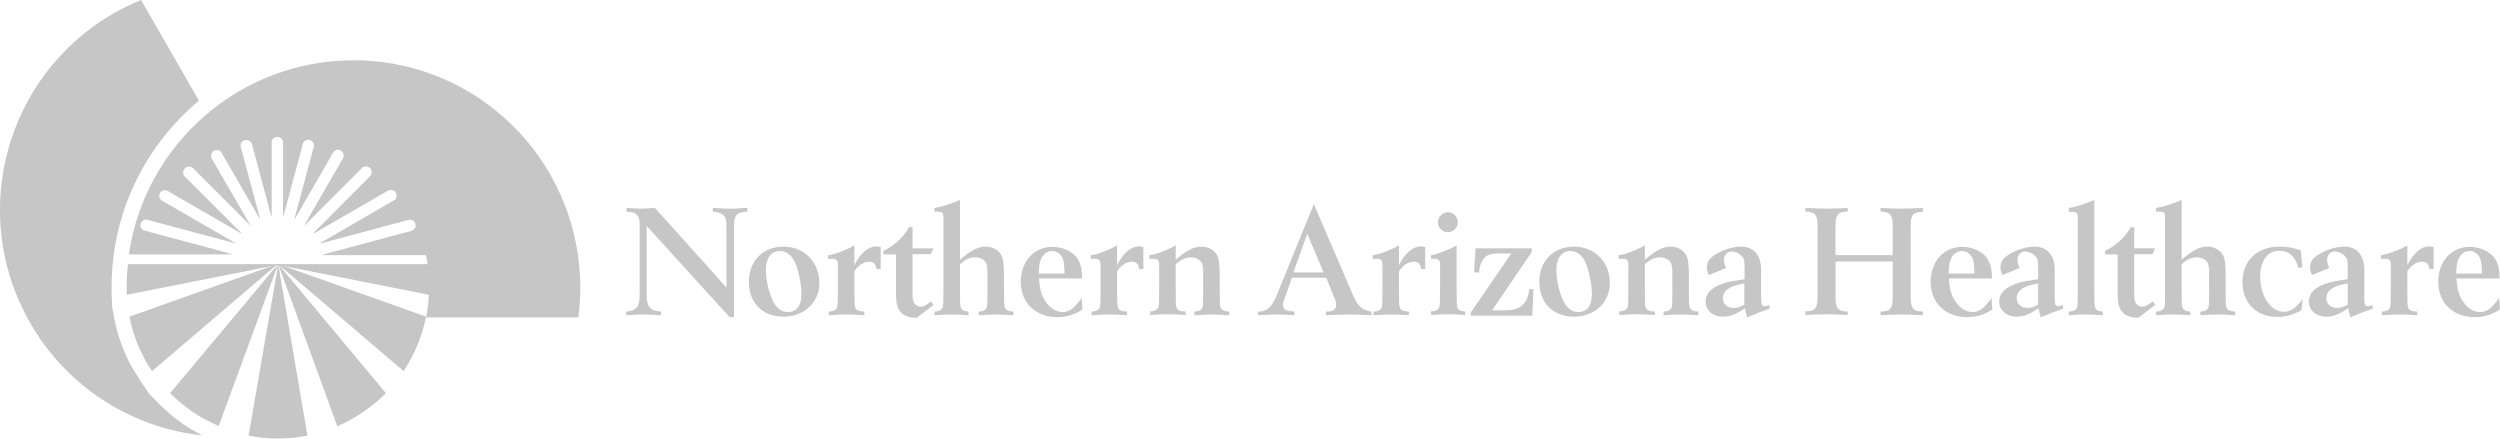 <?xml version="1.0" encoding="UTF-8"?>
<svg xmlns="http://www.w3.org/2000/svg" version="1.1" id="Layer_1" x="0" y="0" viewBox="0 0 1027.9 180.3" xml:space="preserve"> <style> .st1{fill:#c6c6c6} </style> <g id="LOGO"> <path d="M306.9 85.5c-3.8.2-5.4.3-6.9.3-1.6 0-3.1-.1-6.9-.3V87c2.4.3 3.9.8 4.7 1.8.7.9.9 1.6.9 4.4v25l-29.4-32.7c-3.2.2-4.6.3-5.9.3s-2.7-.1-5.8-.3V87l.5.1c2.2.1 3.1.4 4 1.5.7 1 .9 1.5.9 4.5v27.6c0 3.2-.3 4.4-1 5.4-1 1.3-2.2 1.8-4.5 2v1.5c3.9-.2 5.5-.3 7.1-.3 1.7 0 3.2.1 7.2.3v-1.5c-2.4-.2-3.5-.5-4.4-1.5-1.2-1.2-1.5-2.5-1.5-5.9V92.9l34.1 37.5h1.8V92.9c0-4.5 1-5.6 5.5-5.9v-1.5h-.4zm15.3 15.9c-8.5 0-14.3 5.9-14.3 14.5 0 8.7 5.7 14.3 14.3 14.3 8.5 0 14.7-5.9 14.7-13.8 0-8.6-6.2-15-14.7-15zm-1.6 1.8c2.8 0 5.2 1.9 6.5 5.2 1.4 3.4 2.4 8.8 2.4 12.5 0 4.8-1.9 7.4-5.6 7.4-2 0-3.6-.9-5-2.7-2.2-3-4-9.4-4-14.9.1-4.7 2.2-7.5 5.7-7.5zm30.7-2.3c-3.5 2-8.6 3.9-10.8 4v1.6l.8-.1h.8c1.1 0 1.5.1 2 .7.3.5.4.7.4 2.5v10.2c0 4.4-.1 5.6-.2 6.3-.4 1.3-1.3 1.9-3.5 2v1.5c4-.2 5.6-.3 7.3-.3 1.7 0 3.3.1 7.3.3v-1.5c-2.4-.1-3.4-.5-3.8-1.8-.2-.7-.3-1.8-.3-6.5v-8.2c1.4-2.4 3.8-4 6.1-4 1.8 0 2.7.9 3 3h1.7v-9c-.8-.2-1.1-.3-1.7-.3-3.4 0-6.6 2.7-9.1 7.7v-8.1zm32.5 1.2h-8.6v-8.7h-1.4c-2.4 4.2-6 7.5-10.6 9.8v1.4h5.2v15.5c0 4.2.3 5.9 1.5 7.7 1.2 1.8 3.6 2.8 6.4 2.8h.7l6.8-5.2-1-1.5c-2.4 1.9-3.1 2.2-4.3 2.2-1.1 0-2.4-.8-2.8-1.8-.4-.9-.5-1.6-.5-4.5v-15.3h7.5l1.1-2.4zm10.9-19.9c-4.5 1.9-8.1 3-10.5 3.3V87c3.6 0 3.7.1 3.7 3.3v29.5c0 4.4-.1 5.6-.2 6.3-.4 1.3-1.4 1.9-3.5 2v1.5c3.8-.2 5.4-.3 7-.3s3.2.1 7 .3v-1.5c-1.9-.1-2.8-.7-3.2-1.8-.2-.7-.3-1.8-.3-6.5v-11.2c2.7-2.2 4.2-2.8 6.3-2.8 2 0 3.9 1 4.5 2.5.3.7.5 2 .5 3.6v7.9c0 4.4-.1 5.6-.2 6.3-.4 1.3-1.3 1.9-3.4 2v1.5c3.8-.2 5.4-.3 7.1-.3s3.2.1 7.2.3v-1.5c-2.2-.1-3.1-.6-3.6-1.8-.2-.7-.3-1.7-.3-6.5v-6.3c0-3.7-.2-5.9-.6-7.4-.8-2.8-3.6-4.7-6.9-4.7-3.2 0-6.1 1.5-10.6 5.4V82.2zm50 40.3c-2.6 3.9-5 5.8-7.7 5.8-2.5 0-5-1.4-6.8-3.9-1.9-2.5-2.7-5.3-3-9.9h17.7c0-3.3-.3-5.1-1.3-7.1-1.7-3.6-6.1-5.9-10.9-5.9-7.6 0-13 6-13 14.4 0 8.6 6.1 14.5 15 14.5 3.9 0 7.1-1 10.4-3.2l-.4-4.7zm-17.6-10c.1-3 .3-4.6.9-5.9.9-2.2 2.6-3.4 4.6-3.4 1.7 0 3.1.9 4 2.4.8 1.4 1 2.8 1.1 6.9h-10.6zm32.2-11.6c-3.5 2-8.6 3.9-10.8 4v1.6l.8-.1h.8c1.1 0 1.5.1 2 .7.3.5.4.7.4 2.5v10.2c0 4.4-.1 5.6-.2 6.3-.4 1.3-1.3 1.9-3.5 2v1.5c4-.2 5.6-.3 7.3-.3 1.7 0 3.3.1 7.3.3v-1.5c-2.4-.1-3.4-.5-3.8-1.8-.2-.7-.3-1.8-.3-6.5v-8.2c1.4-2.4 3.8-4 6.1-4 1.8 0 2.7.9 3 3h1.7v-9c-.8-.2-1.1-.3-1.7-.3-3.4 0-6.6 2.7-9.1 7.7v-8.1zm24.1 0c-3.5 2-8.6 3.9-10.8 4v1.6l.8-.1h.8c1.1 0 1.5.1 2 .7.3.5.4.7.4 2.4v10.2c0 4.4-.1 5.6-.2 6.3-.4 1.3-1.3 1.9-3.5 2v1.5c4-.2 5.6-.3 7.3-.3s3.3.1 7.3.3v-1.4c-2.4-.1-3.4-.5-3.8-1.8-.2-.7-.3-1.7-.3-6.5v-11.2c2.6-2.1 4.2-2.8 6.3-2.8s3.9 1.1 4.5 2.5c.3.7.5 2 .5 3.6v7.9c0 4.4-.1 5.6-.2 6.3-.4 1.3-1.3 1.9-3.4 2v1.5c3.8-.2 5.4-.3 7.1-.3 1.7 0 3.2.1 7.2.3v-1.5c-2.2-.1-3.1-.6-3.6-1.8-.2-.7-.3-1.7-.3-6.5v-6.3c0-3.7-.2-5.8-.6-7.4-.8-2.8-3.6-4.7-6.9-4.7-3.2 0-6.1 1.5-10.6 5.4v-5.9zm56.8-17L525.1 121c-2.2 5.4-4.2 7.2-7.9 7.1v1.5c4.1-.2 5.8-.3 7.5-.3s3.4.1 7.5.3v-1.5l-.8-.1c-2.7-.1-3.9-.9-3.9-2.6 0-.6.2-1.6.7-2.8l3-8.4h14.1l3.6 8.9c.4.9.5 1.5.5 2.2 0 1.9-1.3 2.8-3.7 2.8h-.5v1.5c5.2-.2 7.2-.3 9.3-.3 2.2 0 4.2.1 9.4.3v-1.5c-4-.5-5.8-2.2-8.1-7.9l-15.6-36.3zm-2.7 12.2 6.7 15.9h-12.4l5.7-15.9zm37.7 4.8c-3.5 2-8.6 3.9-10.8 4v1.6l.8-.1h.8c1.1 0 1.5.1 2 .7.3.5.4.7.4 2.5v10.2c0 4.4-.1 5.6-.2 6.3-.4 1.3-1.3 1.9-3.5 2v1.5c4-.2 5.6-.3 7.3-.3s3.3.1 7.3.3v-1.5c-2.4-.1-3.4-.5-3.8-1.8-.2-.7-.3-1.8-.3-6.5v-8.2c1.4-2.4 3.8-4 6.1-4 1.8 0 2.7.9 3 3h1.7v-9c-.8-.2-1.1-.3-1.7-.3-3.4 0-6.6 2.7-9.1 7.7v-8.1zm20.1-13.6c-2.2 0-4.1 1.9-4.1 4.1 0 2.2 1.9 4.1 4.1 4.1s4.1-1.9 4.1-4c0-2.4-1.8-4.2-4.1-4.2zm3.6 13.6c-3.4 1.9-7.9 3.6-10.5 4v1.5h1.4c1 0 1.5.2 1.9.7.3.5.4.7.4 2.4v10.2c0 4.4-.1 5.6-.2 6.3-.4 1.3-1.4 1.9-3.5 2v1.5c3.8-.2 5.4-.3 7-.3 1.7 0 3.2.1 7 .3v-1.4c-1.9-.1-2.8-.7-3.2-1.8-.2-.7-.3-1.8-.3-6.5v-18.9zm31 1.2h-23.2l-.6 9.8 2 .2c.2-2.3.6-3.7 1.4-5 1.4-2.2 3-2.9 7.3-2.9h4.6l-16.7 24.3v1.3H630l.5-10.9h-1.7c-.5 3.2-1 4.6-2.4 6.1-1.9 2-3.8 2.6-9 2.6h-3.9l16.3-24v-1.5h.1zm17.3-.7c-8.5 0-14.3 5.9-14.3 14.5 0 8.7 5.7 14.3 14.3 14.3 8.5 0 14.7-5.9 14.7-13.8.1-8.6-6.2-15-14.7-15zm-1.6 1.8c2.8 0 5.2 1.9 6.5 5.2 1.4 3.4 2.4 8.8 2.4 12.5 0 4.8-1.9 7.4-5.6 7.4-2 0-3.6-.9-5-2.7-2.2-3-4-9.4-4-14.9.2-4.7 2.2-7.5 5.7-7.5zm30.7-2.3c-3.5 2-8.6 3.9-10.8 4v1.6l.8-.1h.8c1.1 0 1.5.1 2 .7.3.5.4.7.4 2.4v10.2c0 4.4-.1 5.6-.2 6.3-.4 1.3-1.3 1.9-3.5 2v1.5c4-.2 5.6-.3 7.3-.3s3.3.1 7.3.3v-1.4c-2.4-.1-3.4-.5-3.8-1.8-.2-.7-.3-1.7-.3-6.5v-11.2c2.6-2.1 4.2-2.8 6.3-2.8s3.9 1.1 4.5 2.5c.3.7.5 2 .5 3.6v7.9c0 4.4-.1 5.6-.2 6.3-.4 1.3-1.3 1.9-3.4 2v1.5c3.8-.2 5.4-.3 7.1-.3 1.7 0 3.2.1 7.2.3v-1.5c-2.2-.1-3.1-.6-3.6-1.8-.2-.7-.3-1.7-.3-6.5v-6.3c0-3.7-.2-5.8-.6-7.4-.8-2.8-3.6-4.7-6.9-4.7-3.2 0-6.1 1.5-10.6 5.4v-5.9zm51.2 24.5c-.9.4-1.4.5-1.9.5-1.2 0-1.5-.7-1.5-3.7v-11.4c0-5.8-3.1-9.4-8.2-9.4-3.4 0-7.3 1.2-10.7 3.3-2.4 1.5-3.4 3.1-3.4 5.2 0 1.1.2 2 .8 3.2l7.1-2.9c-.7-1.7-.9-2.2-.9-3.2 0-2.1 1.3-3.6 3.2-3.6s4 1.3 4.8 2.8c.4.7.4.8.5 3.8v4.8c-5.9.9-5.9.9-8.3 1.6-5 1.5-7.7 4.1-7.7 7.6 0 3.6 3 6.2 7.1 6.2 2.9 0 5.5-1 9.1-3.5.3 1.7.3 2 .9 3.8 3.4-1.5 4.6-2 9.2-3.6l-.1-1.5zm-10.3-8.9v8.7c-1.7 1-2.9 1.4-4.4 1.4-2.6 0-4.4-1.6-4.4-4 0-3 2.5-4.9 7.9-5.9l.9-.2zm73.4-31c-4.8.2-6.7.3-8.7.3s-4-.1-8.7-.3V87c4 .1 5 1.3 5 5.9v12h-23.5v-12c0-4.7 1-5.9 5-5.9v-1.5c-4.8.2-6.7.3-8.7.3s-4-.1-8.7-.3V87c4 .1 5 1.3 5 5.9v29.2c0 4.7-1 5.9-5 5.9v1.5c4.8-.2 6.7-.3 8.7-.3s4 .1 8.7.3v-1.4c-4-.1-5-1.3-5-5.9v-14.7h23.5v14.7c0 4.7-1 5.9-5 5.9v1.5c4.8-.2 6.7-.3 8.7-.3s4 .1 8.7.3v-1.5c-4-.1-5-1.3-5-5.9V93c0-4.7 1-5.9 5-5.9v-1.6zm28.2 37c-2.6 3.9-5 5.8-7.7 5.8-2.5 0-5-1.4-6.8-3.9-1.9-2.5-2.7-5.3-3-9.9H819c0-3.3-.3-5.1-1.3-7.1-1.7-3.6-6.1-5.9-10.9-5.9-7.6 0-13 6-13 14.4 0 8.6 6.1 14.5 15 14.5 3.9 0 7.1-1 10.4-3.2l-.4-4.7zm-17.6-10c.1-3 .3-4.6.9-5.9.9-2.2 2.6-3.4 4.6-3.4 1.7 0 3.1.9 4 2.4.8 1.4 1 2.8 1.1 6.9h-10.6zm47 12.9c-.9.4-1.4.5-1.9.5-1.2 0-1.5-.7-1.5-3.7v-11.4c0-5.8-3.1-9.4-8.2-9.4-3.4 0-7.3 1.2-10.7 3.3-2.4 1.5-3.4 3.1-3.4 5.2 0 1.1.2 2 .8 3.2l7.1-2.9c-.7-1.7-.9-2.2-.9-3.2 0-2.1 1.3-3.6 3.2-3.6s4 1.3 4.8 2.8c.4.7.4.8.5 3.8v4.8c-5.9.9-5.9.9-8.3 1.6-5 1.5-7.7 4.1-7.7 7.6 0 3.6 3 6.2 7.1 6.2 2.9 0 5.5-1 9.1-3.5.3 1.7.3 2 .9 3.8 3.4-1.5 4.6-2 9.2-3.6l-.1-1.5zm-10.2-8.9v8.7c-1.7 1-2.9 1.4-4.4 1.4-2.6 0-4.4-1.6-4.4-4 0-3 2.5-4.9 7.9-5.9l.9-.2zm23.1-34.3c-4.5 1.9-8.1 3-10.5 3.3v1.6c3.6 0 3.7.1 3.7 3.2v29.5c0 4.4-.1 5.6-.2 6.3-.4 1.3-1.4 1.9-3.5 2v1.5c3.8-.2 5.4-.3 7-.3 1.7 0 3.2.1 7 .3v-1.5c-1.9-.1-2.8-.7-3.2-1.8-.2-.7-.3-1.8-.3-6.5V82.2zm25 19.9h-8.6v-8.7h-1.4c-2.4 4.2-6 7.5-10.6 9.8v1.4h5.2v15.5c0 4.2.3 5.9 1.5 7.7 1.2 1.8 3.6 2.8 6.4 2.8h.7l6.8-5.2-1-1.5c-2.4 1.9-3.1 2.2-4.3 2.2-1.1 0-2.4-.8-2.8-1.8-.4-.9-.5-1.6-.5-4.5v-15.3h7.5l1.1-2.4zM897 82.2c-4.5 1.9-8.1 3-10.5 3.3V87c3.6 0 3.7.1 3.7 3.3v29.5c0 4.4-.1 5.6-.2 6.3-.4 1.3-1.4 1.9-3.5 2v1.5c3.8-.2 5.4-.3 7-.3s3.2.1 7 .3v-1.5c-1.9-.1-2.8-.7-3.2-1.8-.2-.7-.3-1.8-.3-6.5v-11.2c2.7-2.2 4.2-2.8 6.3-2.8 2 0 3.9 1 4.5 2.5.3.7.5 2 .5 3.6v7.9c0 4.4-.1 5.6-.2 6.3-.4 1.3-1.3 1.9-3.4 2v1.5c3.8-.2 5.4-.3 7.1-.3s3.2.1 7.2.3v-1.5c-2.2-.1-3.1-.6-3.6-1.8-.2-.7-.3-1.7-.3-6.5v-6.3c0-3.7-.2-5.9-.6-7.4-.8-2.8-3.6-4.7-6.9-4.7-3.2 0-6.1 1.5-10.6 5.4V82.2zm49 20.7c-3.3-1.1-5.7-1.5-8.7-1.5-9.3 0-15.3 5.8-15.3 14.6 0 8.6 5.8 14.3 14.3 14.3 3.3 0 5.6-.6 9.9-2.6l.6-4.7c-1.1 1.3-1.4 1.7-1.9 2.2-1.7 1.9-3.8 3-5.9 3-5.4 0-9.7-6.5-9.7-14.5 0-6.4 3-10.6 7.7-10.6 4.2 0 6.8 2.3 7.9 7l1.7-.1-.6-7.1zm29.5 22.5c-.9.4-1.4.5-1.9.5-1.2 0-1.5-.7-1.5-3.7v-11.4c0-5.8-3.1-9.4-8.2-9.4-3.4 0-7.3 1.2-10.7 3.3-2.4 1.5-3.4 3.1-3.4 5.2 0 1.1.2 2 .8 3.2l7.1-2.9c-.7-1.7-.9-2.2-.9-3.2 0-2.1 1.3-3.6 3.2-3.6s4 1.3 4.8 2.8c.4.7.4.8.5 3.8v4.8c-5.9.9-5.9.9-8.3 1.6-5 1.5-7.7 4.1-7.7 7.6 0 3.6 3 6.2 7.1 6.2 2.9 0 5.5-1 9.1-3.5.3 1.7.3 2 .9 3.8 3.4-1.5 4.6-2 9.2-3.6l-.1-1.5zm-10.2-8.9v8.7c-1.7 1-2.9 1.4-4.4 1.4-2.6 0-4.4-1.6-4.4-4 0-3 2.5-4.9 7.9-5.9l.9-.2zm24.5-15.6c-3.5 2-8.6 3.9-10.8 4v1.6l.8-.1h.8c1.1 0 1.5.1 2 .7.3.5.4.7.4 2.5v10.2c0 4.4-.1 5.6-.2 6.3-.4 1.3-1.3 1.9-3.5 2v1.5c4-.2 5.6-.3 7.3-.3 1.7 0 3.3.1 7.3.3v-1.5c-2.4-.1-3.4-.5-3.8-1.8-.2-.7-.3-1.8-.3-6.5v-8.2c1.4-2.4 3.8-4 6.1-4 1.8 0 2.7.9 3 3h1.7v-9c-.8-.2-1.1-.3-1.7-.3-3.4 0-6.6 2.7-9.1 7.7v-8.1zm37.7 21.6c-2.6 3.9-5 5.8-7.7 5.8-2.5 0-5-1.4-6.8-3.9-1.9-2.5-2.7-5.3-3-9.9h17.7c0-3.3-.3-5.1-1.3-7.1-1.7-3.6-6.1-5.9-10.9-5.9-7.6 0-13 6-13 14.4 0 8.6 6.1 14.5 15 14.5 3.9 0 7.1-1 10.4-3.2l-.4-4.7zm-17.6-10c.1-3 .3-4.6.9-5.9.9-2.2 2.6-3.4 4.6-3.4 1.7 0 3.1.9 4 2.4.8 1.4 1 2.8 1.1 6.9h-10.6z" fill="#c6c6c6"></path> <path class="st1" d="M102.2 179.1s.1 0 0 0c2 .4 3.9.7 5.9.9h.1c4.1.4 8.1.4 12.2 0h.1c2-.2 4-.5 5.9-.9l-12-70.5-12.2 70.5zm-32.3-17.4c0 .1.1.1.2.1 1.3 1.3 2.6 2.5 4 3.7.1.1.3.2.4.3 1.4 1.2 2.9 2.3 4.5 3.4.1.1.2.2.3.2 1.6 1.1 3.2 2.1 4.9 3 .1 0 .2.1.3.1 1.7.9 3.5 1.8 5.3 2.6 0 0 .1 0 .1.1l24.5-66.7-44.5 53.2zm-16.7-31.5c.1.3.2.6.2.9.3 1.4.6 2.8 1 4.1.2.6.3 1.1.5 1.7l1.5 4.2c.2.5.4 1 .6 1.4.6 1.4 1.3 2.8 2 4.2l.6 1.2c.8 1.4 1.6 2.8 2.5 4.1.1.2.2.4.4.6l51.7-44.1-61 21.7zm85.5 45.1s.1 0 .1-.1c1.8-.8 3.6-1.6 5.3-2.6.1 0 .2-.1.3-.2 1.7-.9 3.3-1.9 4.9-3 .1-.1.2-.2.3-.2 1.5-1.1 3-2.2 4.5-3.4.1-.1.2-.2.4-.3 1.4-1.2 2.7-2.4 4-3.7.1-.1.1-.1.2-.1l-44.3-53.1 24.3 66.7z"></path> <path class="st1" d="M166 152.6c.3-.4.6-.9.8-1.4 3.6-5.7 6.3-12.1 7.9-18.8l.5-2.2-61-21.7 51.8 44.1z"></path> <path class="st1" d="M151.9 25c-2.2-.2-4.4-.2-6.6-.2-46.9 0-85.8 34.7-92.3 79.8h42.6v-.1l-36.2-9.7c-1.4-.4-2-1.8-1.5-3.1.1-.1.1-.2.2-.3.3-.4.7-.8 1.1-1 .1 0 .2-.1.3-.1h.8c.1 0 .3 0 .4.1l36.2 9.7v-.1L66.6 82.5c-.2-.1-.3-.2-.4-.3s-.1-.1-.1-.2l-.2-.2c-.1-.1-.1-.2-.2-.3l-.1-.1c-.1-.1-.1-.3-.1-.4-.1-.6 0-1.3.4-1.8l.1-.1c0-.1.1-.1.1-.2.4-.4.8-.6 1.3-.7h.7c.1 0 .1 0 .2.1h.2c.1 0 .2.1.4.2L99.2 96l.1-.1L76 72.6c-1-1-.9-2.5.1-3.4l.1-.1.1-.1.1-.1c.5-.3 1-.4 1.5-.4.1 0 .2 0 .4.1h.1c.1 0 .2.1.3.1.1 0 .1.1.2.1s.1.1.2.1l.3.3 23.3 23.3c.1 0 0 0 .1-.1L87 65.1c-.1-.1-.1-.3-.2-.4v-.8c0-.1 0-.3.1-.4v-.1c.2-.6.6-1.1 1.1-1.4 0 0 .1 0 .1-.1.1 0 .2-.1.3-.1 1-.3 2.2.1 2.7 1L106.8 90c.1 0 .1 0 .1-.1L99 60.4c-.3-1.2.4-2.4 1.6-2.8h.5c1.1-.1 2.2.6 2.5 1.7l7.9 29.5h.2V58.6c0-1.3 1-2.3 2.3-2.3h.1c1.3 0 2.3 1 2.3 2.3v30.1h.2l7.9-29.5c.3-1.1 1.4-1.8 2.5-1.7.1 0 .2.1.4.1 1.2.4 2 1.6 1.6 2.8l-7.9 29.4c.1 0 .1 0 .2.1L137 62.7c.6-1 1.7-1.4 2.7-1 .1.1.3.1.4.2 1.1.6 1.6 2 .9 3.2l-15.7 27.2c.1.1.1.1.2.1l23.3-23.3c.8-.8 2-.9 2.9-.3.1.1.2.2.3.2 1 .9 1.1 2.4.2 3.4L129 95.7l.2.2 30.3-17.5c.9-.5 2.1-.4 2.9.4l.2.2c.8 1.1.6 2.7-.7 3.4l-30.2 17.5c.1.1 0 .1.1.2l36.2-9.7c1-.3 2.1.2 2.6 1.1 0 .1.1.2.1.2.6 1.3-.1 2.8-1.5 3.2l-36.2 9.7v.3h42.1c.3 1.2.5 2.4.7 3.7H52.6c-.3 3.2-.6 6.5-.5 9.8v2.8l62.1-12.3 62.1 12.3c-.1 3.2-.5 6.3-1.1 9.3h62.6c.5-4 .8-8 .8-12.1 0-49.6-38.2-90-86.7-93.4z"></path> <path d="m81.7 178.2-.3-.1-.3-.2c-.4-.2-.7-.4-1.1-.7-.1-.1-.2-.2-.4-.2l-.3-.1c-1.1-.7-2.3-1.3-3.4-2.1l-.2-.1-.3-.2c-.4-.2-.7-.5-1-.8-.1-.1-.3-.2-.4-.3l-.4-.3c-1-.7-1.9-1.4-2.9-2.2l-.2-.1-.4-.4c-.3-.3-.7-.6-1-.9-.1-.1-.3-.2-.4-.4l-.5-.4c-.8-.7-1.6-1.5-2.5-2.3l-.1-.1-.2-.2-3.5-3.6c-.3-.3-.6-.7-.9-1.1l-3.6-5.3c-.2-.2-.3-.5-.4-.7-.8-1.2-1.5-2.4-2.1-3.4l-.3-.5c-.3-.4-.5-.9-.8-1.4l-.2-.3-.1-.2c-.6-1.1-1.2-2.4-1.9-3.9l-.1-.3c-.2-.4-.4-.9-.6-1.4l-.1-.3-.1-.3c-.6-1.4-1.1-2.8-1.6-4.3-.2-.5-.3-1-.5-1.5l-.1-.2-.1-.4c-.4-1.5-.8-3.1-1.1-4.5v-.3c-.1-.2-.1-.5-.2-.7l-.9-4.8c-.1-.4-.1-.7-.1-1.1l-.1-1.4v-.5l-.1-2.7v-3.1c0-30.7 14-58.2 35.9-76.5l-8.5-14.8L58 0c-3.7 1.5-7.4 3.3-11 5.3C2.3 30.9-13.3 87.8 12.3 132.6c14.9 26.1 40.6 42.3 68.2 46.1.9.1 1.9.2 2.8.3-.5-.2-1.1-.5-1.6-.8z" fill="#c6c6c6"></path> </g> </svg>
